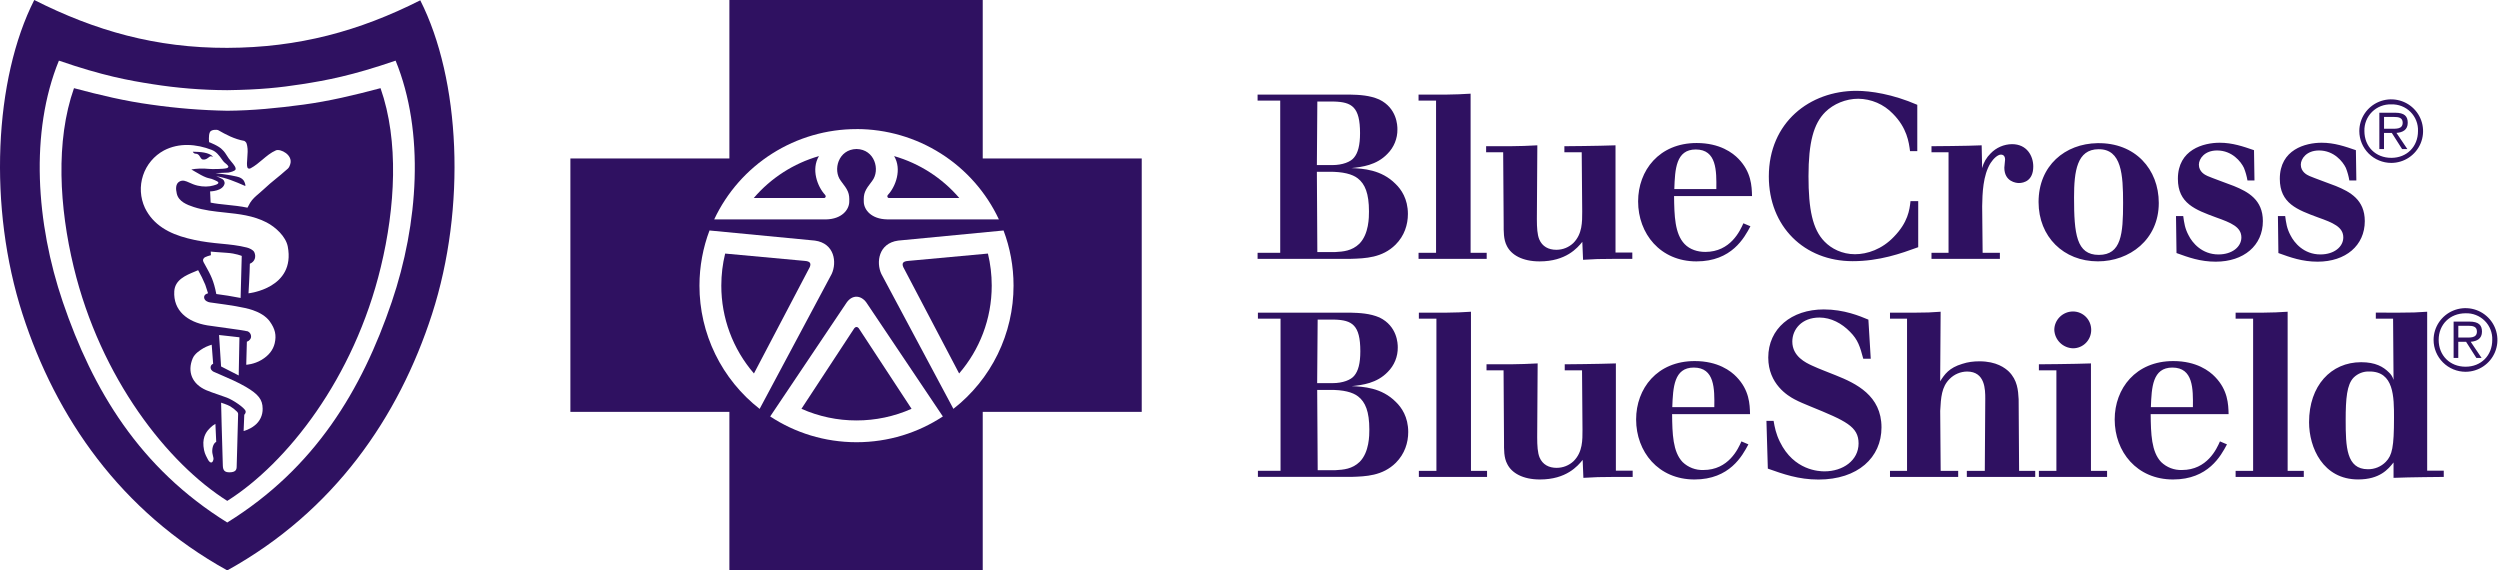 <svg width="412" height="94" viewBox="0 0 412 94" fill="none" xmlns="http://www.w3.org/2000/svg">
<path d="M35.138 25.836C34.975 25.775 34.799 25.752 34.626 25.767C34.558 25.816 34.495 25.864 34.434 25.911C34.202 26.089 34.003 26.241 33.719 26.287C33.277 26.361 33.151 26.148 33.001 25.893C32.909 25.737 32.808 25.566 32.619 25.436C32.503 25.355 32.389 25.345 32.278 25.335C32.101 25.319 31.931 25.304 31.77 25.003L31.906 25.006C32.94 25.033 34.402 25.071 35.138 25.836Z" fill="#2F1161"/>
<path fill-rule="evenodd" clip-rule="evenodd" d="M37.452 82.545C47.241 76.372 58.336 62.388 62.763 43.984C65.128 34.214 65.778 23.239 62.711 14.53C58.323 15.7 54.237 16.67 50.008 17.241C45.779 17.812 41.59 18.223 37.469 18.251H37.435C33.241 18.177 29.055 17.84 24.903 17.241C20.668 16.67 16.576 15.7 12.193 14.53C9.127 23.239 9.782 34.214 12.142 43.984C16.574 62.388 27.669 76.378 37.452 82.545ZM40.273 23.222C40.609 23.464 40.626 23.542 40.729 24.008L40.741 24.061C40.862 24.644 40.805 25.364 40.753 26.029C40.704 26.646 40.659 27.217 40.764 27.588C40.877 27.839 41.128 27.833 41.316 27.725C42.034 27.339 42.644 26.823 43.247 26.314C43.946 25.724 44.636 25.141 45.471 24.78C46.212 24.466 48.309 25.522 47.836 27.051C47.662 27.616 47.519 27.734 47.233 27.968C47.156 28.032 47.067 28.105 46.964 28.198C46.55 28.577 46.079 28.96 45.577 29.369C44.889 29.929 44.143 30.537 43.402 31.246C43.145 31.492 42.891 31.707 42.646 31.914C42.114 32.363 41.621 32.779 41.219 33.42C41.094 33.637 40.786 34.225 40.786 34.225C39.639 33.986 38.476 33.866 37.387 33.753C36.416 33.653 35.504 33.558 34.711 33.392L34.625 31.543C34.625 31.543 36.797 31.52 37.019 30.207C37.031 30.139 36.979 29.745 36.728 29.562C36.385 29.347 36.018 29.172 35.634 29.043C37.276 29.3 38.729 29.91 40.416 30.652C40.524 30.47 40.245 29.836 40.12 29.699C39.892 29.431 39.618 29.237 39.031 29.1C38.005 28.837 35.52 28.529 35.52 28.529L37.617 28.444C38.142 28.358 38.683 28.153 38.803 27.97C38.952 27.633 38.547 27.149 38.122 26.641C37.978 26.469 37.831 26.294 37.703 26.121C37.627 26.017 37.544 25.884 37.452 25.738C37.241 25.401 36.985 24.992 36.672 24.706C36.124 24.049 34.46 23.427 34.46 23.427C34.46 23.427 34.323 22.309 34.597 21.766C34.796 21.361 35.685 21.321 35.971 21.458C37.213 22.166 38.615 22.931 40.273 23.222ZM39.242 68.256C39.251 68.085 39.209 68.032 39.143 67.947C39.123 67.921 39.101 67.892 39.077 67.856C38.734 67.508 38.349 67.205 37.931 66.954C37.458 66.68 36.438 66.361 36.438 66.361C36.438 66.361 36.597 73.147 36.723 76.759C36.751 77.575 37.082 77.855 37.874 77.838C38.803 77.815 38.997 77.433 39.002 76.93C39.011 76.483 39.042 75.46 39.079 74.221C39.137 72.298 39.211 69.856 39.242 68.256ZM39.652 49.103L39.84 42.175C39.84 42.175 38.854 41.758 37.412 41.667C35.514 41.547 34.728 41.461 34.728 41.461L34.757 42.055C34.757 42.055 33.736 42.306 33.594 42.551C33.585 42.57 33.572 42.589 33.557 42.611C33.483 42.722 33.374 42.887 33.565 43.236C33.679 43.444 33.788 43.64 33.891 43.827C34.708 45.296 35.226 46.23 35.646 48.453C37.093 48.641 38.108 48.806 39.652 49.103ZM34.187 53.623C30.87 53.081 28.522 51.163 28.721 47.99C28.842 46.111 30.602 45.381 32.092 44.763C32.285 44.683 32.474 44.605 32.654 44.526C33.092 45.301 33.484 46.102 33.828 46.923C34.124 47.791 34.289 48.338 34.289 48.338C34.289 48.338 33.577 48.464 33.64 49.052C33.697 49.571 34.267 49.794 34.62 49.839C34.901 49.879 35.194 49.919 35.494 49.96C37.667 50.259 40.227 50.611 41.664 51.112C42.753 51.483 43.824 52.099 44.44 52.944C45.363 54.217 45.574 55.255 45.272 56.568C45.01 57.692 44.28 58.6 43.106 59.307C41.864 60.055 40.581 60.112 40.581 60.112L40.684 56.305C40.684 56.305 40.963 56.243 41.168 55.986C41.356 55.758 41.413 55.586 41.356 55.255C41.325 55.111 41.26 54.975 41.166 54.861C41.071 54.747 40.951 54.657 40.815 54.599C40.191 54.458 39.076 54.304 37.39 54.072L37.388 54.072C36.488 53.948 35.425 53.802 34.187 53.623ZM39.339 61.875L39.459 55.586C38.755 55.498 38.269 55.447 37.722 55.389C37.274 55.341 36.785 55.289 36.102 55.21L36.432 60.392L39.339 61.875ZM33.97 64.295C31.656 63.285 30.824 61.265 31.759 59.05C32.104 58.245 33.018 57.688 33.516 57.384L33.526 57.378C34.073 57.053 34.888 56.808 34.888 56.808L35.127 59.952C35.127 59.952 34.825 60.061 34.739 60.34C34.569 60.894 35.07 61.202 35.195 61.259C35.512 61.399 35.857 61.548 36.221 61.705C37.604 62.301 39.245 63.008 40.519 63.759C42.599 64.98 43.271 65.865 43.283 67.326C43.301 67.864 43.19 68.398 42.96 68.884C42.73 69.371 42.387 69.795 41.96 70.122C41.134 70.796 40.148 71.035 40.148 71.035L40.256 68.347C40.256 68.347 40.558 68.09 40.473 67.748C40.33 67.206 38.427 65.927 37.401 65.534C36.958 65.364 36.458 65.193 35.953 65.022C35.256 64.784 34.549 64.543 33.97 64.295ZM47.426 40.634C47.107 38.979 45.42 37.421 43.938 36.656C41.723 35.514 39.389 35.269 37.055 35.023C35.33 34.841 33.606 34.66 31.93 34.117C30.801 33.746 29.445 33.215 29.137 31.925C28.938 31.103 28.949 30.293 29.542 29.939C30.11 29.604 30.587 29.819 31.226 30.106C31.599 30.275 32.028 30.468 32.562 30.59C33.474 30.807 34.46 30.784 35.173 30.567L35.211 30.555L35.296 30.53C35.596 30.444 35.943 30.343 35.988 30.133C35.988 29.943 35.673 29.811 35.446 29.716C35.38 29.689 35.322 29.664 35.281 29.642C35.024 29.512 34.791 29.458 34.549 29.402C34.366 29.359 34.178 29.316 33.97 29.237C33.404 29.021 32.812 28.674 32.228 28.331C31.994 28.194 31.761 28.058 31.531 27.93C32.283 27.77 33.548 27.736 34.306 27.828C34.91 27.89 36.768 27.873 37.327 27.725C37.447 27.691 37.726 27.588 37.606 27.377C37.489 27.178 37.327 27.049 37.164 26.918C37.027 26.808 36.889 26.697 36.774 26.543C36.709 26.455 36.645 26.366 36.581 26.277C36.114 25.628 35.66 24.996 34.888 24.7C32.357 23.73 29.536 23.485 27.023 24.791C25.39 25.672 24.156 27.144 23.573 28.907C22.991 30.67 23.103 32.589 23.888 34.271C25.25 37.067 27.855 38.494 30.927 39.276C32.426 39.658 33.725 39.875 35.355 40.052C35.742 40.093 36.119 40.13 36.491 40.166L36.493 40.166C37.916 40.303 39.252 40.432 40.684 40.794C41.071 40.891 41.727 41.17 41.909 41.564C42.234 42.272 42.04 43.111 41.174 43.465C41.151 45.045 40.952 48.339 40.952 48.339C40.952 48.339 48.731 47.528 47.426 40.634ZM34.648 70.499L34.628 70.519C34.215 70.932 33.369 71.778 33.531 73.523C33.633 74.521 33.836 74.908 34.152 75.512C34.17 75.547 34.189 75.583 34.208 75.619C34.227 75.656 34.247 75.693 34.267 75.732C34.546 76.263 34.996 76.491 35.167 75.755C35.212 75.56 35.162 75.373 35.102 75.148C35.023 74.853 34.927 74.491 35.002 73.957C35.144 73.004 35.634 72.816 35.634 72.816L35.498 69.848C35.186 70.025 34.9 70.244 34.648 70.499Z" fill="#2F1161"/>
<path d="M37.452 82.545L37.441 82.552H37.464L37.452 82.545Z" fill="#2F1161"/>
<path fill-rule="evenodd" clip-rule="evenodd" d="M37.452 94C55.046 84.27 65.704 68.775 71.198 51.768C76.897 34.128 75.854 13.063 69.26 0.051C59.212 5.125 49.204 7.853 37.452 7.887C25.706 7.921 15.687 5.074 5.645 0C-0.955 13.006 -1.986 34.128 3.713 51.768C9.207 68.775 19.87 84.27 37.452 94ZM64.564 49.754C59.63 64.272 51.917 77.132 37.452 86.108C22.993 77.132 15.286 64.272 10.347 49.754C5.958 36.856 4.887 21.767 9.708 9.993C16.941 12.481 21.187 13.258 25.119 13.868C29.193 14.514 33.31 14.846 37.435 14.861H37.475C42.844 14.787 46.121 14.439 49.791 13.868C53.724 13.252 57.964 12.481 65.196 9.993C70.018 21.772 68.946 36.856 64.564 49.754ZM37.452 86.108L37.435 86.119H37.469L37.452 86.108Z" fill="#2F1161"/>
<path fill-rule="evenodd" clip-rule="evenodd" d="M161.954 67.879V93.998H120.203V67.879H94V26.115H120.203V0.001H161.954V26.115H188.157V67.879H161.954ZM141.157 21.275C136.232 21.274 131.408 22.674 127.253 25.311C123.098 27.947 119.784 31.71 117.699 36.159H136.12C138.741 36.106 139.903 34.569 139.955 33.318C140.02 31.839 139.785 31.371 138.56 29.793C137.22 28.023 138.147 24.605 141.162 24.555C144.165 24.615 145.087 28.025 143.75 29.792C142.524 31.371 142.29 31.838 142.354 33.317C142.407 34.568 143.568 36.1 146.19 36.153H164.616C162.531 31.705 159.217 27.942 155.061 25.305C150.906 22.669 146.083 21.269 141.158 21.269L141.157 21.275ZM167.032 47.067C167.032 43.874 166.448 40.809 165.383 37.983L148.013 39.649C144.759 40.099 144.371 43.25 145.245 45.144L157.139 67.411L157.121 67.376C160.213 64.964 162.713 61.882 164.43 58.363C166.147 54.843 167.037 50.98 167.032 47.067ZM116.925 37.983L134.296 39.649C137.551 40.099 137.938 43.25 137.064 45.144L125.171 67.417L125.182 67.382C122.091 64.969 119.593 61.887 117.875 58.368C116.158 54.849 115.267 50.986 115.271 47.073C115.271 43.875 115.858 40.812 116.925 37.983ZM141.157 72.877C146.415 72.877 151.297 71.318 155.383 68.632L155.391 68.644V68.627L155.383 68.632L142.77 49.844C141.885 48.634 140.471 48.534 139.539 49.844L126.926 68.632L126.918 68.627V68.644L126.926 68.632C131.012 71.318 135.9 72.877 141.157 72.877Z" fill="#2F1161"/>
<path d="M140.788 54.094C140.993 53.831 141.275 53.813 141.521 54.094L150.224 67.37C147.369 68.638 144.278 69.291 141.152 69.288C138.026 69.292 134.934 68.639 132.079 67.37L140.788 54.094C141.029 53.813 141.316 53.831 141.521 54.094H140.788Z" fill="#2F1161"/>
<path d="M132.648 42.998L119.505 41.788C119.089 43.483 118.872 45.249 118.872 47.067C118.862 52.381 120.771 57.521 124.25 61.547L133.451 44.016C133.668 43.478 133.598 43.069 132.648 42.998Z" fill="#2F1161"/>
<path d="M135.956 32.09C134.712 30.745 133.645 27.91 134.965 25.724C130.782 26.929 127.046 29.331 124.221 32.633H135.862C136.073 32.569 136.184 32.33 135.956 32.09Z" fill="#2F1161"/>
<path d="M149.661 42.998L162.81 41.788C163.22 43.483 163.437 45.249 163.437 47.067C163.437 52.603 161.414 57.66 158.065 61.547L148.858 44.016C148.635 43.472 148.711 43.069 149.661 42.998Z" fill="#2F1161"/>
<path d="M146.359 32.084C147.597 30.745 148.664 27.91 147.351 25.724C151.532 26.931 155.267 29.334 158.095 32.633H146.447C146.242 32.569 146.125 32.33 146.359 32.084Z" fill="#2F1161"/>
<path d="M207.251 15.59H222.487C224.024 15.625 225.718 15.701 227.296 16.396C230.223 17.811 230.293 20.687 230.293 21.301C230.306 22.054 230.166 22.802 229.881 23.501C229.597 24.199 229.175 24.832 228.639 25.364C226.833 27.241 224.446 27.515 222.716 27.702C224.598 27.778 227.642 27.936 229.988 30.31C230.909 31.192 232.023 32.765 232.023 35.261C232.023 37.021 231.448 38.862 229.988 40.318C227.789 42.498 225.021 42.58 222.634 42.656H207.251V41.657H210.981V16.578H207.251V15.59ZM217.097 16.735L217.021 27.206H219.561C221.255 27.206 222.604 26.668 223.138 25.978C223.789 25.212 224.135 23.944 224.135 21.956C224.135 17.618 222.792 16.817 219.83 16.735H217.097ZM217.021 28.31L217.097 41.54H220.024C221.367 41.47 222.792 41.353 224.024 40.166C225.607 38.558 225.607 35.793 225.607 34.834C225.607 31.882 224.956 30.316 223.76 29.392C222.874 28.702 221.338 28.281 218.992 28.31H217.021ZM238.322 15.59C240.128 15.549 240.667 15.549 242.356 15.438V41.663H245.007V42.662H233.777V41.663H236.662V16.584H233.777V15.59H238.322ZM248.849 24.096C250.854 24.06 251.464 24.06 253.353 23.949L253.276 36.103C253.276 37.559 253.353 38.669 253.664 39.435C254.162 40.628 255.2 41.166 256.473 41.166C257.587 41.166 258.549 40.745 259.282 40.055C260.777 38.558 260.748 36.565 260.748 34.875L260.666 25.095H257.81V24.096C257.81 24.096 263.352 24.06 266.237 23.949V41.622H269.005V42.662H266.079C263.622 42.662 262.736 42.697 260.889 42.814L260.766 39.856C259.962 40.856 258.08 43.077 253.728 43.077C250.884 43.077 249.071 42.007 248.338 40.546C247.764 39.47 247.805 38.091 247.805 36.939L247.723 25.095H244.913V24.096H248.849ZM288.47 37.29C287.473 39.166 285.397 43.077 279.579 43.077C273.615 43.077 269.961 38.517 269.961 33.192C269.961 28.088 273.427 23.569 279.615 23.569C283.462 23.569 285.579 25.218 286.5 26.171C288.617 28.357 288.693 30.66 288.734 32.309H275.885C275.926 35.565 276.002 38.517 277.615 40.213C278.494 41.13 279.767 41.516 281.034 41.516C285.186 41.516 286.769 38.026 287.309 36.799L288.47 37.29ZM282.852 31.157C282.887 28.164 282.922 24.633 279.462 24.633C276.19 24.633 276.037 27.895 275.926 31.157H282.852ZM316.122 40.739C313.278 41.774 309.735 43.042 305.308 43.042C297.384 43.042 291.502 37.366 291.502 29.082C291.502 20.149 298.27 14.97 305.929 14.97C308.275 14.97 311.894 15.508 315.969 17.273V24.908H314.773C314.585 23.447 314.28 21.073 311.935 18.729C311.196 17.962 310.312 17.35 309.333 16.928C308.354 16.507 307.3 16.284 306.234 16.274C304.199 16.274 302.158 17.121 300.809 18.46C298.886 20.378 298.041 23.447 298.041 29.047C298.041 34.455 298.692 37.792 300.692 39.821C301.806 40.973 303.577 41.896 305.695 41.896C307.73 41.896 310.152 41.084 312.116 39.02C314.427 36.641 314.697 34.606 314.849 33.151H316.122V40.739ZM326.737 41.663H329.581V42.662H318.309V41.663H321.119V25.095H318.309V24.096C318.309 24.096 324.385 24.06 326.579 23.949L326.655 27.708C326.888 26.792 327.369 25.957 328.045 25.294C328.501 24.815 329.049 24.432 329.656 24.168C330.264 23.904 330.918 23.764 331.581 23.756C334.044 23.756 335.082 25.709 335.082 27.439C335.082 29.772 333.546 30.164 332.701 30.164C332.32 30.164 330.314 29.971 330.314 27.632C330.314 27.439 330.438 26.481 330.438 26.294C330.438 25.481 329.857 25.481 329.746 25.481C329.241 25.481 328.549 26.095 328.051 26.861C326.778 28.895 326.702 31.882 326.661 33.998L326.737 41.663ZM355.767 33.449C355.767 39.511 350.923 43.071 345.733 43.071C340.079 43.071 335.956 39.014 335.956 33.297C335.956 27.276 340.343 23.675 345.65 23.593C351.885 23.482 355.767 27.89 355.767 33.449ZM341.803 32.537C341.803 38.553 342.19 42.007 345.885 42.007C349.615 42.007 349.885 38.511 349.885 33.449C349.885 28.813 349.656 24.557 345.85 24.592C342.267 24.598 341.803 28.24 341.803 32.537ZM359.796 35.606C359.948 36.711 360.066 37.641 360.682 38.786C361.291 40.014 362.875 41.931 365.602 41.931C367.877 41.931 369.379 40.663 369.379 39.131C369.379 37.401 367.684 36.711 365.221 35.834C361.796 34.566 358.916 33.531 358.916 29.468C358.916 24.633 363.151 23.523 365.801 23.523C367.913 23.523 369.649 24.131 371.461 24.75L371.537 29.737H370.382C370.263 29.028 370.068 28.334 369.801 27.667C369.308 26.633 367.848 24.797 365.379 24.797C363.303 24.797 362.376 26.171 362.376 27.135C362.376 28.316 363.379 28.819 363.801 29.006C364.411 29.281 367.455 30.386 368.147 30.655C370.493 31.613 372.921 32.917 372.921 36.442C372.921 40.464 369.766 43.124 365.15 43.124C362.605 43.124 360.687 42.428 358.688 41.703L358.605 35.606H359.796ZM376.598 35.606C376.745 36.711 376.862 37.641 377.478 38.786C378.094 40.014 379.671 41.931 382.404 41.931C384.674 41.931 386.175 40.663 386.175 39.131C386.175 37.401 384.486 36.711 382.017 35.834C378.598 34.566 375.713 33.531 375.713 29.468C375.713 24.633 379.947 23.523 382.604 23.523C384.715 23.523 386.445 24.131 388.251 24.75L388.327 29.737H387.172C387.055 29.029 386.863 28.335 386.597 27.667C386.099 26.633 384.639 24.797 382.181 24.797C380.105 24.797 379.173 26.171 379.173 27.135C379.173 28.316 380.176 28.819 380.598 29.006C381.219 29.281 384.257 30.386 384.949 30.655C387.295 31.613 389.717 32.917 389.717 36.442C389.717 40.464 386.562 43.124 381.947 43.124C379.401 43.124 377.484 42.428 375.478 41.703L375.402 35.606H376.598ZM207.304 51.525H222.54C224.076 51.566 225.771 51.642 227.349 52.325C230.275 53.752 230.352 56.628 230.352 57.236C230.364 57.989 230.224 58.737 229.94 59.436C229.656 60.134 229.233 60.767 228.698 61.299C226.886 63.181 224.499 63.45 222.769 63.637C224.657 63.719 227.689 63.865 230.041 66.245C230.961 67.127 232.076 68.7 232.076 71.196C232.076 72.962 231.495 74.797 230.041 76.259C227.841 78.439 225.079 78.515 222.692 78.591H207.304V77.592H211.033V52.513H207.304V51.525ZM217.15 52.67L217.068 63.141H219.608C221.302 63.141 222.645 62.603 223.185 61.913C223.836 61.141 224.182 59.884 224.182 57.891C224.182 53.559 222.839 52.746 219.877 52.67H217.15ZM217.074 64.257L217.156 77.486H220.083C221.426 77.41 222.851 77.299 224.082 76.107C225.666 74.499 225.666 71.734 225.666 70.781C225.666 67.823 225.015 66.256 223.818 65.333C222.939 64.643 221.396 64.222 219.05 64.257H217.074ZM238.374 51.525C240.181 51.489 240.72 51.489 242.415 51.373V77.597H245.066V78.597H233.829V77.597H236.721V52.518H233.829V51.525H238.374ZM248.907 60.036C250.907 59.995 251.517 59.995 253.405 59.89L253.329 72.038C253.329 73.494 253.405 74.61 253.716 75.376C254.215 76.563 255.253 77.101 256.525 77.101C257.571 77.106 258.578 76.708 259.335 75.99C260.836 74.493 260.795 72.5 260.795 70.816L260.719 61.03H257.868V60.036C257.868 60.036 263.411 59.995 266.296 59.89V77.562H269.064V78.597H266.138C263.674 78.597 262.789 78.638 260.942 78.749L260.824 75.791C260.015 76.797 258.132 79.018 253.787 79.018C250.942 79.018 249.13 77.942 248.403 76.487C247.816 75.411 247.863 74.026 247.863 72.88L247.787 61.03H244.978V60.036H248.907ZM288.136 73.231C287.139 75.107 285.057 79.018 279.251 79.018C273.287 79.018 269.633 74.452 269.633 69.127C269.633 64.029 273.093 59.504 279.286 59.504C283.133 59.504 285.256 61.147 286.177 62.112C288.288 64.292 288.37 66.595 288.406 68.244H275.562C275.597 71.506 275.679 74.452 277.292 76.148C277.746 76.584 278.282 76.925 278.871 77.15C279.459 77.375 280.087 77.479 280.717 77.457C284.869 77.457 286.453 73.961 286.986 72.74L288.136 73.231ZM282.518 67.092C282.559 64.099 282.6 60.574 279.134 60.574C275.867 60.574 275.715 63.836 275.591 67.092H282.518ZM292.288 69.355C292.482 70.465 292.669 71.465 293.326 72.81C295.637 77.562 299.83 77.679 300.68 77.679C303.718 77.679 306.293 75.873 306.293 73.079C306.293 70.284 304.176 69.355 298.364 66.981C297.443 66.595 296.558 66.251 295.713 65.794C294.71 65.257 291.408 63.333 291.408 58.925C291.408 54.173 295.209 50.993 300.563 50.993C303.912 50.993 306.527 52.097 307.911 52.676L308.299 59.124H307.067C306.527 57.131 306.217 56.014 304.879 54.676C303.536 53.296 301.759 52.331 299.842 52.331C296.915 52.331 295.373 54.29 295.373 56.289C295.373 58.739 297.607 59.779 298.604 60.241C299.912 60.849 301.22 61.311 302.528 61.849C305.876 63.187 310.07 65.181 310.07 70.436C310.07 75.388 306.187 79.03 299.683 79.03C296.376 79.03 293.836 78.112 291.338 77.229L291.109 69.361H292.288M315.665 51.525C317.629 51.525 318.087 51.489 319.817 51.373L319.74 62.837C320.468 61.691 321.201 60.609 323.394 59.96C324.315 59.656 325.236 59.545 326.203 59.545C329.053 59.545 330.438 60.656 331.053 61.229C332.478 62.649 332.59 64.333 332.672 65.794L332.748 77.603H335.405V78.603H324.133V77.603H327.095L327.171 65.719C327.171 64.222 327.171 61.229 324.168 61.229C323.083 61.243 322.048 61.684 321.289 62.456C319.975 63.76 319.864 65.49 319.746 67.706L319.823 77.597H322.708V78.597H311.471V77.597H314.28V52.518H311.471V51.525H315.665ZM344.589 59.89V77.597H347.246V78.597H336.009V77.597H338.894V61.03H336.009V60.036C336.009 60.036 341.932 59.995 344.589 59.89ZM338.548 54.366C338.548 52.717 339.932 51.332 341.627 51.332C343.281 51.332 344.63 52.67 344.63 54.366C344.63 56.061 343.287 57.4 341.627 57.4C340.824 57.375 340.061 57.049 339.489 56.486C338.918 55.923 338.582 55.166 338.548 54.366ZM367.004 73.231C366.007 75.107 363.931 79.018 358.119 79.018C352.148 79.018 348.501 74.452 348.501 69.127C348.501 64.029 351.961 59.504 358.154 59.504C362.001 59.504 364.118 61.147 365.045 62.112C367.156 64.292 367.232 66.595 367.273 68.244H354.43C354.465 71.506 354.547 74.452 356.16 76.148C356.613 76.585 357.15 76.926 357.738 77.151C358.327 77.376 358.955 77.48 359.585 77.457C363.737 77.457 365.32 73.961 365.848 72.74L367.004 73.231ZM361.391 67.092C361.426 64.099 361.461 60.574 358.007 60.574C354.735 60.574 354.582 63.836 354.465 67.092H361.391ZM372.968 51.525C374.774 51.489 375.314 51.489 377.003 51.373V77.597H379.665V78.597H368.429V77.597H371.314V52.518H368.429V51.525H372.968ZM395.342 51.525C397.576 51.525 398.274 51.489 399.998 51.373V77.562H402.731V78.597C402.731 78.597 396.96 78.638 394.456 78.749V76.212C393.576 77.323 392.192 79.012 388.615 79.012C382.844 79.012 380.533 73.792 380.533 69.577C380.533 63.561 384.146 59.691 389.113 59.691C391.494 59.691 392.767 60.457 393.653 61.334C394.037 61.671 394.316 62.112 394.456 62.603L394.38 52.513H391.535V51.519L395.342 51.525ZM387.882 62.223C386.767 63.374 386.568 65.637 386.568 69.238C386.568 73.651 386.685 77.329 390.228 77.329C390.779 77.337 391.327 77.232 391.836 77.021C392.345 76.809 392.806 76.496 393.189 76.101C394.227 75.031 394.532 73.686 394.532 68.858C394.532 65.403 394.532 61.188 390.456 61.223C389.981 61.205 389.508 61.285 389.065 61.456C388.622 61.629 388.219 61.889 387.882 62.223ZM388.814 21.599C388.817 20.564 389.126 19.554 389.704 18.694C390.282 17.835 391.103 17.165 392.062 16.77C393.021 16.375 394.077 16.272 395.095 16.474C396.113 16.676 397.048 17.174 397.782 17.905C398.517 18.636 399.018 19.568 399.221 20.583C399.425 21.597 399.323 22.649 398.928 23.606C398.532 24.563 397.861 25.381 397 25.959C396.138 26.536 395.125 26.845 394.087 26.849C392.69 26.847 391.35 26.294 390.362 25.31C389.374 24.326 388.817 22.992 388.814 21.599ZM398.485 21.599C398.508 21.017 398.41 20.436 398.197 19.893C397.985 19.35 397.662 18.857 397.249 18.444C396.836 18.031 396.342 17.708 395.798 17.494C395.253 17.281 394.671 17.182 394.087 17.203C393.5 17.181 392.916 17.28 392.37 17.492C391.823 17.705 391.327 18.028 390.911 18.44C390.495 18.853 390.169 19.346 389.952 19.889C389.736 20.433 389.634 21.015 389.653 21.599C389.653 24.172 391.512 26.013 394.087 26.013C396.649 26.013 398.485 24.172 398.485 21.599ZM392.884 24.563H392.116V18.577H394.702C396.262 18.577 396.796 19.162 396.796 20.237C396.796 21.389 395.987 21.821 394.937 21.903L396.731 24.563H395.863L394.169 21.903H392.884V24.563ZM393.946 21.213C394.79 21.213 395.963 21.342 395.963 20.22C395.963 19.378 395.265 19.273 394.538 19.273H392.89V21.213H393.946ZM401.054 56.014C401.056 54.978 401.366 53.966 401.945 53.105C402.524 52.245 403.346 51.575 404.307 51.179C405.267 50.784 406.324 50.681 407.343 50.883C408.363 51.086 409.299 51.585 410.034 52.318C410.769 53.051 411.27 53.984 411.473 55C411.677 56.016 411.573 57.07 411.177 58.027C410.78 58.985 410.108 59.804 409.244 60.381C408.381 60.958 407.365 61.267 406.326 61.27C404.928 61.268 403.588 60.714 402.6 59.729C401.611 58.743 401.055 57.408 401.054 56.014ZM410.724 56.014C410.746 55.433 410.647 54.853 410.433 54.312C410.22 53.77 409.896 53.278 409.484 52.867C409.071 52.455 408.577 52.133 408.034 51.92C407.491 51.707 406.909 51.608 406.326 51.63C403.757 51.63 401.892 53.465 401.892 56.014C401.892 58.592 403.751 60.434 406.326 60.434C408.883 60.434 410.724 58.592 410.724 56.014ZM405.124 58.984H404.355V52.998H406.936C408.502 52.998 409.03 53.588 409.03 54.652C409.03 55.81 408.214 56.242 407.171 56.324L408.965 58.984H408.103L406.408 56.324H405.124V58.984ZM406.185 55.623C407.03 55.623 408.197 55.763 408.197 54.635C408.197 53.793 407.499 53.688 406.778 53.688H405.13V55.623H406.185Z" fill="#2F1161"/>
</svg>
